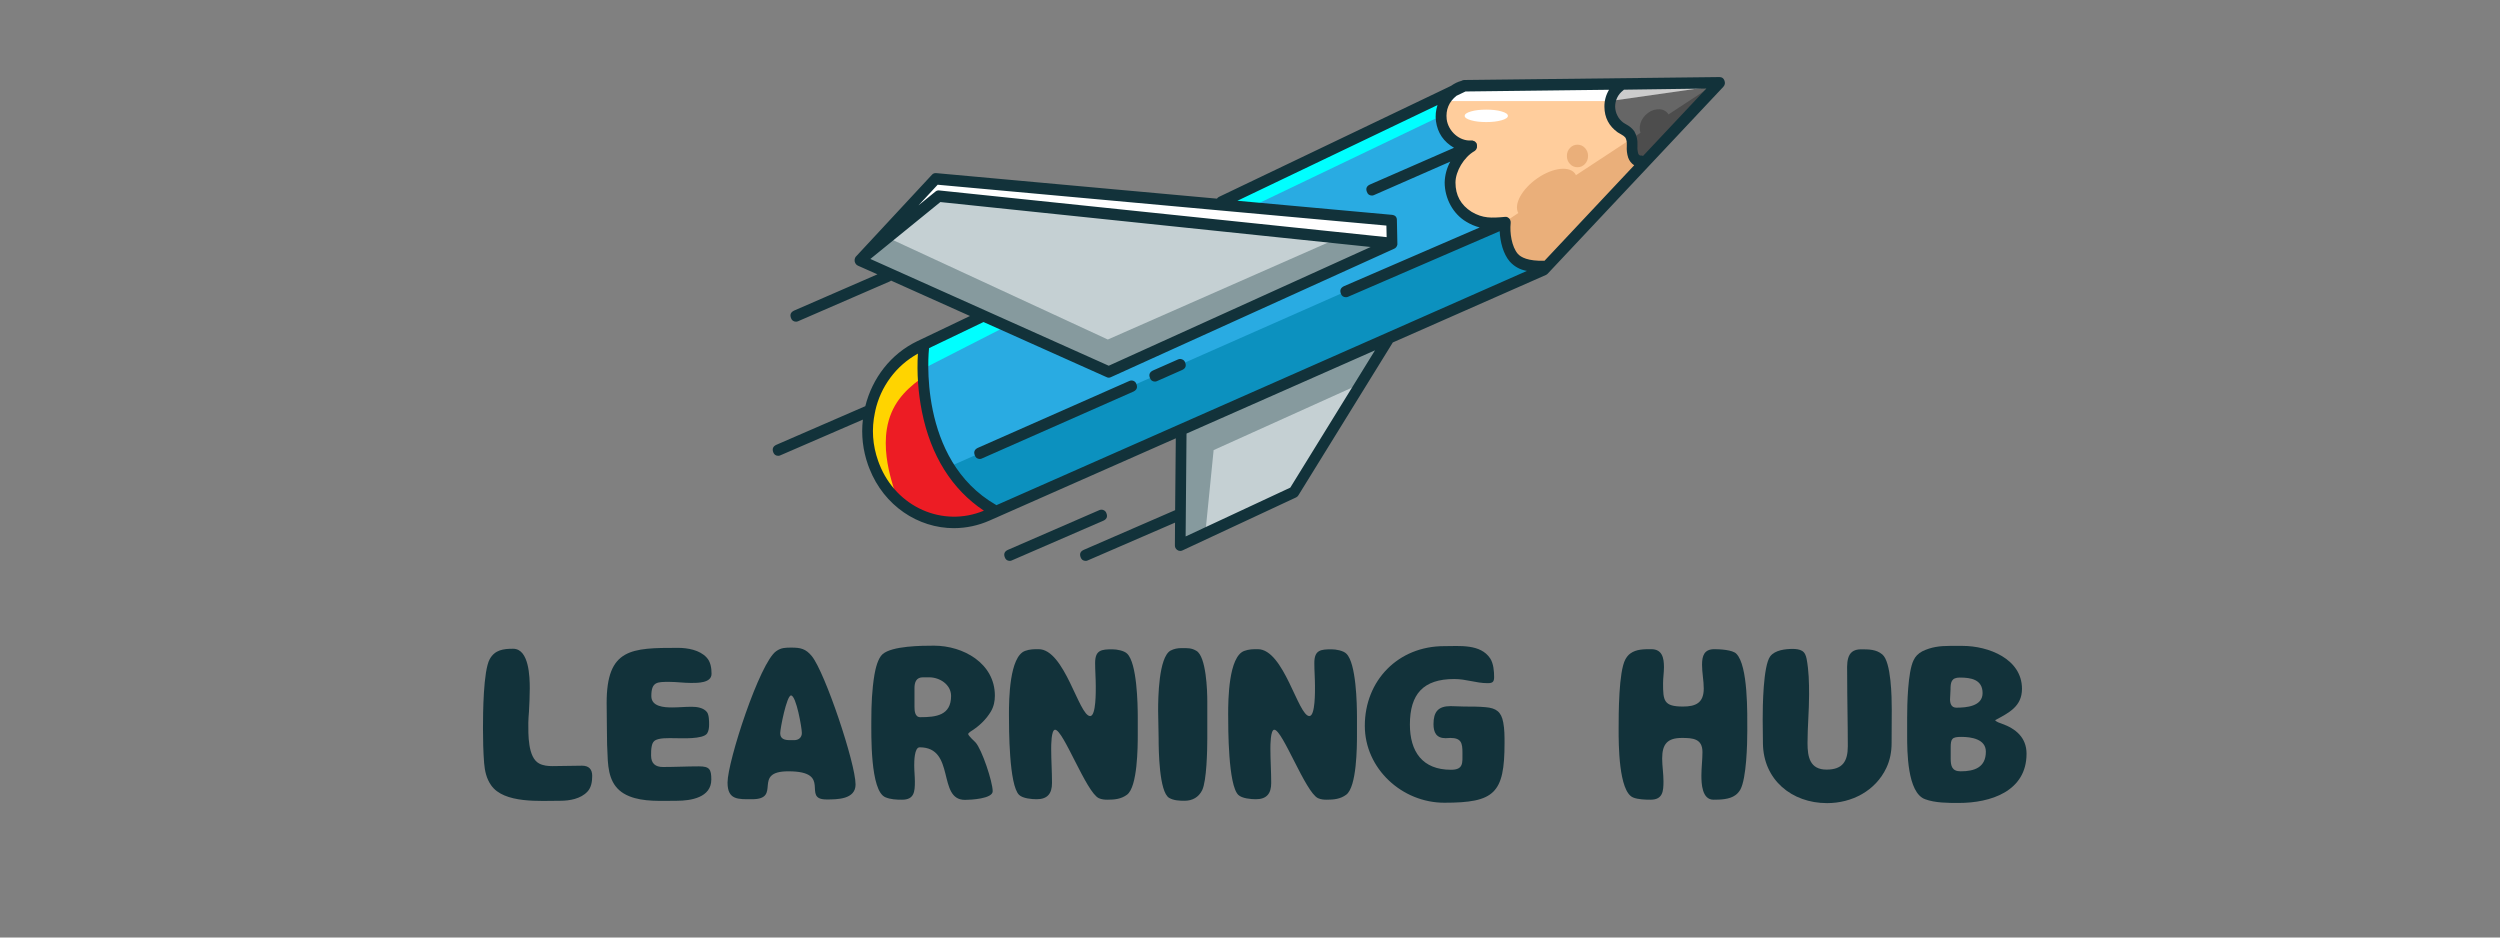 <svg xmlns="http://www.w3.org/2000/svg" xmlns:xlink="http://www.w3.org/1999/xlink" width="160" zoomAndPan="magnify" viewBox="0 0 120 45" height="60" preserveAspectRatio="xMidYMid meet" version="1.0"><rect x="0" y="0" width="120" height="45" fill="#808080" stroke="none"/><defs><g/><clipPath id="4f78aec6e4"><path d="M 77 4 L 82.812 4 L 82.812 8 L 77 8 Z M 77 4 " clip-rule="nonzero"/></clipPath><clipPath id="cf272872d7"><path d="M 78 4 L 82.812 4 L 82.812 8 L 78 8 Z M 78 4 " clip-rule="nonzero"/></clipPath><clipPath id="8a530b8dda"><path d="M 77 4 L 82.812 4 L 82.812 5 L 77 5 Z M 77 4 " clip-rule="nonzero"/></clipPath><clipPath id="63671051ca"><path d="M 37.062 3.688 L 82.812 3.688 L 82.812 26.938 L 37.062 26.938 Z M 37.062 3.688 " clip-rule="nonzero"/></clipPath><clipPath id="0dd799e788"><path d="M 48 24 L 54 24 L 54 26.938 L 48 26.938 Z M 48 24 " clip-rule="nonzero"/></clipPath></defs><path fill="#c5d0d3" d="M 66.137 11.797 L 45.105 9.602 L 41.609 12.453 L 53.219 17.656 Z M 66.137 11.797 " fill-opacity="1" fill-rule="nonzero"/><path fill="#c5d0d3" d="M 56.871 20.766 L 56.82 25.891 L 61.992 23.477 L 66.23 16.617 L 56.871 20.75 C 56.871 20.758 56.871 20.762 56.871 20.766 Z M 56.871 20.766 " fill-opacity="1" fill-rule="nonzero"/><path fill="#ffffff" d="M 45.074 9.23 L 66.645 11.484 L 66.633 10.746 L 44.973 8.77 L 43.145 10.738 L 44.953 9.262 C 44.988 9.234 45.027 9.227 45.074 9.23 Z M 45.074 9.23 " fill-opacity="1" fill-rule="nonzero"/><path fill="#ed1c24" d="M 44.336 19.746 C 44.145 18.781 44.082 17.805 44.152 16.82 C 42.246 17.758 41.332 20.094 42.07 22.16 C 42.09 22.211 42.109 22.266 42.129 22.316 C 42.758 23.922 44.234 24.891 45.793 24.891 C 46.328 24.891 46.84 24.781 47.328 24.562 L 47.414 24.523 C 45.832 23.539 44.77 21.895 44.336 19.746 Z M 44.336 19.746 " fill-opacity="1" fill-rule="nonzero"/><g clip-path="url(#4f78aec6e4)"><path fill="#666666" d="M 77.855 4.266 C 77.723 4.371 77.621 4.496 77.547 4.645 C 77.477 4.797 77.441 4.957 77.441 5.121 C 77.445 5.289 77.484 5.445 77.562 5.594 C 77.641 5.742 77.746 5.867 77.883 5.965 C 77.922 5.992 77.965 6.02 78.008 6.043 C 78.16 6.117 78.285 6.223 78.383 6.359 C 78.488 6.547 78.531 6.746 78.516 6.961 L 78.516 7.02 C 78.504 7.148 78.52 7.277 78.555 7.402 C 78.586 7.496 78.672 7.566 78.734 7.559 C 78.789 7.547 78.84 7.562 78.879 7.605 L 82.117 4.16 L 77.906 4.207 C 77.895 4.23 77.879 4.25 77.855 4.266 Z M 77.855 4.266 " fill-opacity="1" fill-rule="nonzero"/></g><path fill="#29abe2" d="M 72.07 10.879 C 71.465 10.926 70.996 10.902 70.422 10.562 C 69.816 10.207 69.426 9.496 69.43 8.754 C 69.43 8.203 69.738 7.566 70.172 7.145 C 69.863 7.051 69.605 6.879 69.395 6.633 C 69.188 6.391 69.062 6.109 69.02 5.793 C 68.977 5.465 69.027 5.152 69.168 4.852 L 59.062 9.688 L 66.816 10.395 C 66.922 10.406 66.977 10.465 66.973 10.57 L 66.992 11.68 C 66.992 11.688 66.992 11.699 66.992 11.707 C 66.992 11.707 66.992 11.715 66.992 11.719 C 66.992 11.727 66.988 11.734 66.984 11.742 L 66.98 11.758 C 66.977 11.762 66.977 11.77 66.973 11.773 L 66.965 11.785 L 66.953 11.801 L 66.945 11.809 C 66.941 11.812 66.938 11.82 66.93 11.824 L 66.922 11.832 L 66.906 11.84 L 66.895 11.848 L 53.289 18.023 C 53.266 18.031 53.246 18.035 53.219 18.035 C 53.199 18.035 53.176 18.031 53.156 18.023 L 47.199 15.352 C 47.184 15.367 47.168 15.379 47.152 15.387 L 44.512 16.648 C 44.512 16.664 44.512 16.68 44.512 16.695 C 44.504 16.746 43.895 22.098 47.777 24.324 C 47.789 24.332 47.801 24.34 47.812 24.352 L 73.613 12.957 C 73.121 12.91 72.766 12.754 72.539 12.492 C 72.203 12.102 72.059 11.426 72.07 10.879 Z M 72.07 10.879 " fill-opacity="1" fill-rule="nonzero"/><path fill="#ffcd9c" d="M 78.234 7.535 C 78.18 7.363 78.16 7.191 78.172 7.016 L 78.172 6.957 C 78.188 6.82 78.16 6.691 78.102 6.566 C 78.031 6.48 77.945 6.414 77.844 6.363 C 77.793 6.336 77.746 6.305 77.699 6.273 C 77.305 5.992 77.105 5.609 77.102 5.129 C 77.094 4.789 77.199 4.484 77.406 4.215 L 70.328 4.297 L 70.309 4.309 L 69.871 4.516 C 69.473 4.828 69.301 5.238 69.355 5.738 C 69.441 6.367 70.035 6.875 70.625 6.828 C 70.723 6.824 70.781 6.867 70.801 6.961 C 70.832 7.055 70.801 7.125 70.719 7.172 C 70.199 7.469 69.777 8.18 69.773 8.758 C 69.77 9.059 69.844 9.34 69.988 9.605 C 70.133 9.871 70.332 10.082 70.59 10.246 C 71.148 10.578 71.582 10.559 72.242 10.504 C 72.297 10.496 72.344 10.516 72.379 10.559 C 72.418 10.602 72.434 10.648 72.426 10.707 C 72.371 11.188 72.48 11.891 72.793 12.25 C 73.023 12.516 73.488 12.637 74.172 12.613 L 78.598 7.902 C 78.418 7.84 78.297 7.715 78.234 7.535 Z M 78.234 7.535 " fill-opacity="1" fill-rule="nonzero"/><path fill="#0c91bf" d="M 72.535 12.492 C 72.199 12.102 72.055 11.426 72.07 10.879 C 71.906 10.891 71.75 10.898 71.605 10.895 L 45.711 22.336 C 46.234 23.172 46.922 23.832 47.777 24.324 C 47.793 24.332 47.805 24.34 47.816 24.352 L 73.613 12.957 C 73.121 12.91 72.766 12.754 72.535 12.492 Z M 72.535 12.492 " fill-opacity="1" fill-rule="nonzero"/><path fill="#ffffff" d="M 69.363 4.852 L 77.273 4.852 L 77.406 4.215 L 70.289 4.117 Z M 69.363 4.852 " fill-opacity="1" fill-rule="nonzero"/><g clip-path="url(#cf272872d7)"><path fill="#4d4d4d" d="M 78.164 6.754 L 82.117 4.16 L 78.879 7.602 L 78.598 7.711 Z M 78.164 6.754 " fill-opacity="1" fill-rule="nonzero"/></g><g clip-path="url(#8a530b8dda)"><path fill="#cccccc" d="M 77.273 4.852 L 82.117 4.16 L 77.906 4.211 Z M 77.273 4.852 " fill-opacity="1" fill-rule="nonzero"/></g><path fill="#00ffff" d="M 60.324 9.801 L 69.035 5.629 L 69.148 4.641 L 59.062 9.688 Z M 60.324 9.801 " fill-opacity="1" fill-rule="nonzero"/><path fill="#ffd400" d="M 42.777 23.484 C 43.355 24.258 42.27 22.43 42.57 20.582 C 42.758 19.449 43.391 18.77 44.156 18.207 L 44.156 16.824 C 44.156 16.824 39.559 19.184 42.777 23.484 Z M 42.777 23.484 " fill-opacity="1" fill-rule="nonzero"/><path fill="#00ffff" d="M 44.473 17.617 L 48.105 15.762 L 47.199 15.352 L 44.512 16.648 Z M 44.473 17.617 " fill-opacity="1" fill-rule="nonzero"/><path fill="#869a9e" d="M 65.043 18.539 L 58.254 21.605 L 57.875 25.398 L 56.82 25.891 L 56.867 20.75 L 66.23 16.617 Z M 65.043 18.539 " fill-opacity="1" fill-rule="nonzero"/><path fill="#869a9e" d="M 66.137 11.797 L 63.918 11.566 L 53.176 16.297 L 42.609 11.406 L 41.609 12.453 L 53.219 17.656 L 54.895 17.094 L 54.68 16.992 Z M 66.137 11.797 " fill-opacity="1" fill-rule="nonzero"/><path fill="#ffffff" d="M 72.379 5.562 C 72.379 5.645 72.277 5.715 72.074 5.773 C 71.871 5.832 71.629 5.859 71.34 5.859 C 71.055 5.859 70.812 5.832 70.609 5.773 C 70.406 5.715 70.305 5.645 70.305 5.562 C 70.305 5.477 70.406 5.406 70.609 5.348 C 70.812 5.289 71.055 5.262 71.34 5.262 C 71.629 5.262 71.871 5.289 72.074 5.348 C 72.277 5.406 72.379 5.477 72.379 5.562 Z M 72.379 5.562 " fill-opacity="1" fill-rule="nonzero"/><path fill="#eaaf7a" d="M 78.234 7.535 C 78.18 7.363 78.16 7.191 78.172 7.016 L 78.172 6.957 C 78.176 6.891 78.172 6.824 78.164 6.754 L 75.645 8.41 C 75.641 8.395 75.633 8.383 75.625 8.367 C 75.371 7.949 74.559 8.031 73.801 8.551 C 73.047 9.074 72.648 9.809 72.879 10.227 L 72.379 10.555 C 72.414 10.598 72.43 10.648 72.426 10.703 C 72.371 11.184 72.48 11.887 72.789 12.246 C 73.02 12.516 73.488 12.637 74.172 12.609 L 78.598 7.902 C 78.418 7.84 78.297 7.715 78.234 7.535 Z M 78.234 7.535 " fill-opacity="1" fill-rule="nonzero"/><path fill="#eaaf7a" d="M 76.227 7.484 C 76.227 7.637 76.176 7.766 76.078 7.871 C 75.977 7.977 75.859 8.027 75.719 8.027 C 75.578 8.027 75.457 7.977 75.359 7.871 C 75.258 7.766 75.211 7.637 75.211 7.484 C 75.211 7.336 75.258 7.207 75.359 7.102 C 75.457 6.996 75.578 6.945 75.719 6.945 C 75.859 6.945 75.977 6.996 76.078 7.102 C 76.176 7.207 76.227 7.336 76.227 7.484 Z M 76.227 7.484 " fill-opacity="1" fill-rule="nonzero"/><path fill="#4d4d4d" d="M 80.012 5.395 C 80.137 5.52 80.188 5.68 80.164 5.875 C 80.141 6.074 80.047 6.254 79.891 6.41 C 79.73 6.566 79.551 6.66 79.352 6.684 C 79.152 6.711 78.988 6.66 78.863 6.539 C 78.738 6.414 78.688 6.254 78.711 6.059 C 78.738 5.859 78.828 5.68 78.984 5.523 C 79.145 5.363 79.324 5.273 79.523 5.25 C 79.723 5.223 79.887 5.273 80.012 5.395 Z M 80.012 5.395 " fill-opacity="1" fill-rule="nonzero"/><g clip-path="url(#63671051ca)"><path fill="#12323a" d="M 82.773 3.867 C 82.734 3.758 82.656 3.699 82.535 3.699 L 70.285 3.84 C 70.25 3.84 70.219 3.848 70.184 3.863 L 70.156 3.879 C 69.973 3.926 69.809 4.008 69.656 4.117 L 69.211 4.332 L 68.688 4.582 L 58.512 9.449 C 58.473 9.469 58.438 9.496 58.414 9.535 L 54.422 9.172 L 53.898 9.125 L 44.934 8.309 C 44.852 8.305 44.785 8.328 44.73 8.391 L 41.094 12.305 L 41.078 12.32 C 41.074 12.328 41.07 12.332 41.066 12.34 C 41.055 12.355 41.047 12.371 41.039 12.387 L 41.039 12.395 C 41.035 12.414 41.027 12.434 41.023 12.453 C 41.023 12.461 41.023 12.465 41.023 12.473 C 41.023 12.488 41.023 12.504 41.023 12.523 C 41.027 12.527 41.027 12.527 41.023 12.531 C 41.023 12.535 41.023 12.539 41.023 12.539 C 41.031 12.582 41.047 12.621 41.07 12.656 L 41.082 12.672 L 41.098 12.691 C 41.102 12.699 41.109 12.703 41.113 12.707 L 41.129 12.719 C 41.141 12.73 41.156 12.742 41.176 12.75 L 42.117 13.168 L 38.113 14.91 C 37.953 14.988 37.906 15.105 37.969 15.27 C 38.008 15.379 38.09 15.438 38.207 15.441 C 38.242 15.441 38.273 15.434 38.301 15.422 L 42.703 13.512 C 42.727 13.5 42.75 13.488 42.77 13.469 L 46.559 15.168 L 44.023 16.379 C 42.75 16.992 41.867 18.16 41.535 19.496 L 37.262 21.352 C 37.102 21.426 37.055 21.547 37.117 21.711 C 37.156 21.82 37.238 21.879 37.355 21.879 C 37.391 21.879 37.422 21.871 37.449 21.859 L 41.418 20.141 C 41.332 20.887 41.418 21.613 41.668 22.324 C 41.691 22.379 41.711 22.438 41.734 22.496 C 42.434 24.277 44.066 25.352 45.793 25.352 C 46.387 25.348 46.953 25.227 47.496 24.988 L 56.438 21.039 L 56.406 24.488 L 52.016 26.395 C 51.855 26.469 51.809 26.59 51.871 26.75 C 51.91 26.863 51.992 26.922 52.113 26.922 C 52.145 26.922 52.176 26.918 52.207 26.902 L 56.402 25.086 L 56.395 26.168 C 56.391 26.266 56.43 26.344 56.508 26.398 C 56.551 26.43 56.598 26.445 56.652 26.445 C 56.688 26.445 56.719 26.438 56.754 26.422 L 62.215 23.875 C 62.262 23.852 62.297 23.82 62.324 23.773 L 66.848 16.449 C 66.848 16.445 66.848 16.445 66.848 16.441 L 74.203 13.199 C 74.234 13.184 74.262 13.164 74.285 13.141 L 82.719 4.168 C 82.801 4.078 82.816 3.977 82.773 3.867 Z M 45.008 8.867 L 66.547 10.828 L 66.559 11.383 L 45.082 9.141 C 45.012 9.133 44.953 9.152 44.902 9.195 L 44.086 9.859 Z M 41.777 12.43 L 45.137 9.699 L 65.793 11.855 L 53.219 17.555 Z M 42.211 22.285 C 42.191 22.23 42.172 22.18 42.152 22.129 C 41.883 21.367 41.828 20.594 41.996 19.805 C 42.004 19.777 42.012 19.75 42.012 19.723 C 42.141 19.141 42.383 18.609 42.738 18.129 C 43.094 17.648 43.535 17.266 44.059 16.973 C 44.004 17.91 44.07 18.844 44.254 19.766 C 44.676 21.871 45.699 23.5 47.227 24.512 C 45.258 25.332 43.023 24.348 42.211 22.285 Z M 61.934 23.406 L 56.91 25.75 L 56.953 20.812 L 66 16.816 Z M 47.824 24.25 L 47.82 24.242 C 44.012 22.062 44.582 16.824 44.594 16.711 L 47.184 15.469 C 47.191 15.465 47.199 15.461 47.207 15.457 L 53.121 18.105 C 53.152 18.121 53.184 18.129 53.219 18.129 C 53.254 18.129 53.289 18.121 53.32 18.105 L 66.922 11.938 L 66.934 11.93 C 66.945 11.926 66.953 11.922 66.965 11.914 L 66.977 11.902 L 67 11.883 L 67.012 11.871 C 67.02 11.863 67.023 11.855 67.031 11.844 C 67.031 11.84 67.035 11.836 67.039 11.828 C 67.043 11.82 67.051 11.809 67.055 11.801 C 67.055 11.797 67.059 11.789 67.059 11.785 C 67.066 11.77 67.07 11.754 67.074 11.738 C 67.074 11.723 67.074 11.703 67.074 11.688 L 67.051 10.578 C 67.055 10.422 66.977 10.332 66.816 10.312 L 59.395 9.637 L 69 5.043 C 68.918 5.293 68.891 5.551 68.926 5.816 C 69.004 6.379 69.293 6.805 69.793 7.094 L 65.754 8.859 C 65.594 8.934 65.547 9.055 65.613 9.215 C 65.652 9.328 65.73 9.383 65.852 9.387 C 65.883 9.387 65.914 9.379 65.945 9.367 L 69.613 7.758 C 69.445 8.066 69.355 8.402 69.344 8.754 C 69.344 9.527 69.746 10.27 70.383 10.645 C 70.582 10.766 70.797 10.859 71.027 10.918 L 64.508 13.738 C 64.348 13.816 64.301 13.934 64.363 14.098 C 64.402 14.207 64.484 14.266 64.602 14.266 C 64.637 14.266 64.668 14.262 64.695 14.25 L 71.984 11.098 C 72.008 11.605 72.152 12.188 72.473 12.559 C 72.695 12.801 72.969 12.949 73.293 13.004 Z M 74.137 12.516 C 73.34 12.539 73 12.348 72.855 12.184 C 72.562 11.844 72.461 11.168 72.512 10.711 L 72.512 10.699 C 72.512 10.688 72.512 10.676 72.512 10.664 C 72.512 10.656 72.512 10.648 72.512 10.641 C 72.508 10.629 72.508 10.621 72.504 10.609 C 72.504 10.602 72.5 10.594 72.496 10.586 C 72.496 10.586 72.496 10.578 72.496 10.578 C 72.496 10.574 72.488 10.562 72.488 10.555 C 72.484 10.547 72.48 10.539 72.477 10.535 C 72.469 10.52 72.461 10.512 72.453 10.5 L 72.445 10.488 C 72.434 10.477 72.418 10.465 72.402 10.453 L 72.387 10.445 L 72.359 10.426 L 72.332 10.418 L 72.309 10.41 L 72.238 10.41 C 71.598 10.469 71.176 10.488 70.637 10.168 C 70.117 9.84 69.863 9.371 69.863 8.766 C 69.863 8.219 70.273 7.543 70.766 7.258 L 70.777 7.254 L 70.793 7.238 L 70.816 7.219 L 70.828 7.207 C 70.836 7.199 70.844 7.191 70.848 7.184 C 70.852 7.176 70.855 7.172 70.859 7.168 C 70.867 7.152 70.875 7.141 70.879 7.125 C 70.887 7.109 70.891 7.094 70.895 7.078 C 70.895 7.074 70.895 7.066 70.895 7.062 C 70.895 7.051 70.895 7.039 70.895 7.031 L 70.895 7.008 C 70.895 7 70.895 6.988 70.895 6.98 C 70.895 6.973 70.895 6.965 70.895 6.957 L 70.895 6.945 C 70.891 6.938 70.891 6.934 70.887 6.93 C 70.887 6.93 70.887 6.918 70.887 6.918 L 70.887 6.906 C 70.887 6.898 70.879 6.891 70.875 6.883 L 70.863 6.863 C 70.859 6.855 70.855 6.852 70.848 6.844 C 70.828 6.816 70.801 6.793 70.77 6.777 L 70.762 6.77 C 70.75 6.766 70.742 6.762 70.73 6.762 L 70.715 6.762 C 70.703 6.75 70.688 6.746 70.672 6.742 C 70.664 6.742 70.656 6.742 70.652 6.742 L 70.617 6.742 C 70.066 6.785 69.52 6.312 69.441 5.727 C 69.391 5.266 69.547 4.891 69.91 4.598 L 70.344 4.391 L 70.348 4.391 L 77.234 4.309 C 77.082 4.562 77.008 4.836 77.012 5.129 C 77.016 5.645 77.23 6.051 77.648 6.352 C 77.699 6.387 77.75 6.414 77.801 6.441 C 77.887 6.484 77.965 6.543 78.027 6.617 C 78.078 6.727 78.094 6.84 78.086 6.957 L 78.086 7.012 C 78.074 7.199 78.094 7.383 78.152 7.566 C 78.207 7.719 78.305 7.844 78.441 7.934 Z M 78.867 7.484 C 78.82 7.465 78.77 7.457 78.719 7.465 C 78.676 7.445 78.648 7.414 78.633 7.367 C 78.602 7.254 78.59 7.137 78.598 7.02 L 78.598 6.961 C 78.613 6.727 78.562 6.508 78.449 6.305 C 78.344 6.16 78.207 6.047 78.047 5.965 C 78.004 5.938 77.965 5.914 77.926 5.891 C 77.801 5.797 77.703 5.688 77.637 5.551 C 77.566 5.414 77.531 5.273 77.527 5.121 C 77.527 4.969 77.559 4.824 77.625 4.688 C 77.691 4.551 77.785 4.438 77.906 4.344 C 77.922 4.332 77.934 4.316 77.949 4.305 L 81.906 4.25 Z M 78.867 7.484 " fill-opacity="1" fill-rule="nonzero"/></g><path fill="#12323a" d="M 46.793 21.859 C 46.832 21.973 46.91 22.027 47.031 22.031 C 47.066 22.031 47.098 22.023 47.129 22.008 L 54.41 18.793 C 54.566 18.715 54.613 18.594 54.547 18.434 C 54.523 18.363 54.48 18.316 54.414 18.285 C 54.348 18.258 54.281 18.254 54.211 18.285 L 46.93 21.5 C 46.773 21.578 46.727 21.699 46.793 21.859 Z M 46.793 21.859 " fill-opacity="1" fill-rule="nonzero"/><path fill="#12323a" d="M 55.438 18.316 C 55.473 18.316 55.504 18.309 55.535 18.293 L 56.746 17.758 C 56.906 17.684 56.953 17.562 56.887 17.398 C 56.863 17.332 56.82 17.281 56.75 17.254 C 56.684 17.223 56.617 17.223 56.551 17.25 L 55.34 17.785 C 55.18 17.863 55.133 17.984 55.199 18.145 C 55.238 18.258 55.316 18.312 55.438 18.316 Z M 55.438 18.316 " fill-opacity="1" fill-rule="nonzero"/><g clip-path="url(#0dd799e788)"><path fill="#12323a" d="M 53.109 24.637 C 53.086 24.566 53.043 24.52 52.977 24.488 C 52.91 24.457 52.844 24.457 52.773 24.484 L 48.375 26.395 C 48.215 26.469 48.168 26.59 48.23 26.75 C 48.27 26.863 48.352 26.922 48.469 26.922 C 48.504 26.922 48.535 26.914 48.562 26.902 L 52.965 24.992 C 53.125 24.918 53.172 24.801 53.109 24.637 Z M 53.109 24.637 " fill-opacity="1" fill-rule="nonzero"/></g><g fill="#12323a" fill-opacity="1"><g transform="translate(22.488, 38.562)"><g><path d="M 2.871 -3.867 C 2.871 -4.043 2.891 -4.223 2.902 -4.398 C 2.922 -4.773 2.941 -5.148 2.941 -5.52 C 2.941 -6.062 2.91 -7.422 2.141 -7.422 C 1.676 -7.422 1.27 -7.371 1.02 -6.926 C 0.707 -6.363 0.695 -4.305 0.695 -3.598 C 0.695 -3.047 0.707 -2.484 0.75 -1.934 C 0.781 -1.559 0.863 -1.184 1.082 -0.875 C 1.695 0.02 3.453 -0.125 4.41 -0.125 C 4.855 -0.125 5.387 -0.219 5.707 -0.562 C 5.895 -0.758 5.938 -1.051 5.938 -1.32 C 5.938 -1.645 5.77 -1.809 5.449 -1.809 C 4.98 -1.809 4.512 -1.789 4.035 -1.789 C 3.816 -1.789 3.586 -1.809 3.391 -1.914 C 2.84 -2.203 2.871 -3.336 2.871 -3.867 Z M 2.871 -3.867 "/></g></g></g><g fill="#12323a" fill-opacity="1"><g transform="translate(28.424, 38.562)"><g><path d="M 2.828 -2.297 C 2.828 -2.445 2.828 -2.598 2.859 -2.746 C 2.879 -2.84 2.91 -2.934 2.984 -2.996 C 3.18 -3.16 3.691 -3.129 3.949 -3.129 C 4.285 -3.129 5.324 -3.066 5.52 -3.359 C 5.594 -3.473 5.613 -3.641 5.613 -3.773 C 5.613 -3.941 5.613 -4.242 5.512 -4.379 C 5.344 -4.594 5.031 -4.637 4.773 -4.637 C 4.461 -4.637 4.148 -4.605 3.836 -4.605 C 3.461 -4.605 2.84 -4.637 2.84 -5.148 C 2.84 -5.844 3.121 -5.832 3.711 -5.832 C 4.055 -5.832 4.398 -5.781 4.742 -5.781 C 5.055 -5.781 5.73 -5.77 5.73 -6.219 C 5.73 -6.488 5.688 -6.801 5.488 -7.008 C 5.156 -7.363 4.586 -7.465 4.117 -7.465 C 1.883 -7.465 0.695 -7.445 0.695 -4.824 C 0.695 -4.41 0.707 -4.004 0.707 -3.586 C 0.707 -3.078 0.719 -2.566 0.75 -2.059 C 0.801 -1.277 1.008 -0.656 1.777 -0.344 C 2.465 -0.062 3.328 -0.125 4.066 -0.125 C 4.742 -0.125 5.719 -0.281 5.719 -1.145 C 5.719 -1.633 5.637 -1.777 5.125 -1.777 C 4.555 -1.777 3.973 -1.746 3.398 -1.746 C 3.027 -1.746 2.828 -1.922 2.828 -2.297 Z M 2.828 -2.297 "/></g></g></g><g fill="#12323a" fill-opacity="1"><g transform="translate(34.309, 38.562)"><g><path d="M 1.789 -0.199 C 3.254 -0.199 1.758 -1.539 3.535 -1.539 C 5.699 -1.539 4.129 -0.188 5.363 -0.188 C 5.875 -0.188 6.758 -0.188 6.758 -0.906 C 6.758 -1.922 5.293 -6.289 4.656 -7.07 C 4.367 -7.422 4.117 -7.477 3.68 -7.477 C 3.398 -7.477 3.191 -7.477 2.953 -7.309 C 2.164 -6.777 0.613 -2.016 0.613 -1 C 0.613 -0.156 1.121 -0.199 1.789 -0.199 Z M 3.598 -3.035 C 3.359 -3.035 3.141 -3.09 3.141 -3.367 C 3.141 -3.598 3.453 -5.18 3.66 -5.18 C 3.91 -5.18 4.18 -3.617 4.18 -3.379 C 4.18 -3.16 4.023 -3.035 3.816 -3.035 Z M 3.598 -3.035 "/></g></g></g><g fill="#12323a" fill-opacity="1"><g transform="translate(41.129, 38.562)"><g><path d="M 2.785 -1.039 C 2.785 -1.301 2.754 -1.559 2.754 -1.809 C 2.754 -1.996 2.754 -2.691 3.016 -2.691 C 4.75 -2.691 3.848 -0.168 5.188 -0.168 C 5.449 -0.168 6.52 -0.219 6.52 -0.582 C 6.52 -1.039 6 -2.59 5.699 -2.922 C 5.637 -2.984 5.344 -3.254 5.344 -3.328 C 5.344 -3.379 5.5 -3.484 5.543 -3.504 C 5.895 -3.734 6.207 -4.035 6.426 -4.398 C 6.57 -4.637 6.625 -4.898 6.625 -5.168 C 6.625 -6.727 5.105 -7.57 3.703 -7.57 C 3.098 -7.57 1.695 -7.559 1.238 -7.164 C 1.008 -6.965 0.895 -6.469 0.844 -6.176 C 0.727 -5.469 0.695 -4.742 0.695 -4.023 C 0.695 -3.336 0.633 -0.594 1.371 -0.293 C 1.621 -0.188 1.902 -0.176 2.172 -0.176 C 2.754 -0.176 2.785 -0.562 2.785 -1.039 Z M 2.766 -5.531 C 2.766 -5.812 2.848 -6.051 3.172 -6.051 L 3.473 -6.051 C 3.973 -6.051 4.523 -5.707 4.523 -5.156 C 4.523 -4.223 3.805 -4.137 3.047 -4.137 C 2.785 -4.137 2.766 -4.441 2.766 -4.637 Z M 2.766 -5.531 "/></g></g></g><g fill="#12323a" fill-opacity="1"><g transform="translate(47.742, 38.562)"><g><path d="M 6.871 -4.117 C 6.871 -4.793 6.832 -6.727 6.363 -7.184 C 6.219 -7.332 5.863 -7.395 5.656 -7.395 C 5.125 -7.395 4.824 -7.363 4.824 -6.738 C 4.824 -6.363 4.855 -6 4.855 -5.625 C 4.855 -5.406 4.875 -4.191 4.586 -4.191 C 4.043 -4.191 3.367 -7.402 2.109 -7.402 C 1.883 -7.402 1.695 -7.402 1.465 -7.32 C 0.707 -7.051 0.688 -4.969 0.688 -4.293 C 0.688 -3.586 0.688 -0.875 1.176 -0.406 C 1.352 -0.238 1.777 -0.199 2.016 -0.199 C 2.535 -0.199 2.754 -0.469 2.754 -0.977 C 2.754 -1.527 2.715 -2.078 2.715 -2.629 C 2.715 -2.777 2.715 -3.535 2.902 -3.535 C 3.297 -3.535 4.398 -0.531 5 -0.25 C 5.137 -0.188 5.273 -0.176 5.418 -0.176 C 5.762 -0.176 6.07 -0.207 6.352 -0.414 C 6.863 -0.789 6.871 -2.715 6.871 -3.316 Z M 6.871 -4.117 "/></g></g></g><g fill="#12323a" fill-opacity="1"><g transform="translate(54.77, 38.562)"><g><path d="M 3.18 -4.906 C 3.18 -5.418 3.129 -7.039 2.66 -7.32 C 2.422 -7.465 2.227 -7.453 1.953 -7.453 C 1.758 -7.453 1.582 -7.422 1.414 -7.332 C 0.844 -7.008 0.82 -5.062 0.82 -4.461 C 0.82 -4.012 0.844 -3.578 0.844 -3.129 C 0.844 -2.59 0.863 -0.539 1.352 -0.262 C 1.57 -0.137 1.84 -0.125 2.09 -0.125 C 2.465 -0.125 2.766 -0.293 2.934 -0.633 C 3.152 -1.082 3.18 -2.566 3.18 -3.098 Z M 3.18 -4.906 "/></g></g></g><g fill="#12323a" fill-opacity="1"><g transform="translate(58.264, 38.562)"><g><path d="M 6.871 -4.117 C 6.871 -4.793 6.832 -6.727 6.363 -7.184 C 6.219 -7.332 5.863 -7.395 5.656 -7.395 C 5.125 -7.395 4.824 -7.363 4.824 -6.738 C 4.824 -6.363 4.855 -6 4.855 -5.625 C 4.855 -5.406 4.875 -4.191 4.586 -4.191 C 4.043 -4.191 3.367 -7.402 2.109 -7.402 C 1.883 -7.402 1.695 -7.402 1.465 -7.32 C 0.707 -7.051 0.688 -4.969 0.688 -4.293 C 0.688 -3.586 0.688 -0.875 1.176 -0.406 C 1.352 -0.238 1.777 -0.199 2.016 -0.199 C 2.535 -0.199 2.754 -0.469 2.754 -0.977 C 2.754 -1.527 2.715 -2.078 2.715 -2.629 C 2.715 -2.777 2.715 -3.535 2.902 -3.535 C 3.297 -3.535 4.398 -0.531 5 -0.25 C 5.137 -0.188 5.273 -0.176 5.418 -0.176 C 5.762 -0.176 6.07 -0.207 6.352 -0.414 C 6.863 -0.789 6.871 -2.715 6.871 -3.316 Z M 6.871 -4.117 "/></g></g></g><g fill="#12323a" fill-opacity="1"><g transform="translate(65.292, 38.562)"><g><path d="M 6.926 -2.891 C 6.926 -3.223 6.926 -3.566 6.863 -3.887 C 6.77 -4.398 6.52 -4.574 6.02 -4.617 C 5.688 -4.648 5.344 -4.648 5 -4.648 C 4.781 -4.648 4.566 -4.668 4.336 -4.668 C 3.734 -4.668 3.516 -4.387 3.516 -3.805 C 3.516 -3.41 3.648 -3.129 4.098 -3.129 C 4.18 -3.129 4.254 -3.141 4.324 -3.141 C 4.855 -3.141 4.906 -2.891 4.906 -2.422 C 4.906 -1.945 4.961 -1.613 4.355 -1.613 C 2.984 -1.613 2.383 -2.484 2.383 -3.785 C 2.383 -5.25 3.027 -5.969 4.512 -5.969 C 5.094 -5.969 5.551 -5.77 6.113 -5.77 C 6.344 -5.77 6.426 -5.824 6.426 -6.062 C 6.426 -6.344 6.395 -6.715 6.238 -6.957 C 5.77 -7.664 4.762 -7.547 4.023 -7.547 C 1.828 -7.547 0.219 -5.906 0.219 -3.723 C 0.219 -1.664 2.008 -0.031 4.035 -0.031 C 6.438 -0.031 6.926 -0.477 6.926 -2.891 Z M 6.926 -2.891 "/></g></g></g><g fill="#12323a" fill-opacity="1"><g transform="translate(72.32, 38.562)"><g/></g></g><g fill="#12323a" fill-opacity="1"><g transform="translate(76.999, 38.562)"><g><path d="M 2.258 -7.402 C 1.914 -7.402 1.539 -7.402 1.258 -7.195 C 1.152 -7.121 1.082 -7.02 1.02 -6.914 C 0.695 -6.32 0.695 -4.285 0.695 -3.547 C 0.695 -2.902 0.688 -0.562 1.395 -0.281 C 1.621 -0.188 1.977 -0.176 2.227 -0.176 C 2.816 -0.176 2.848 -0.582 2.848 -1.059 C 2.848 -1.434 2.785 -1.797 2.785 -2.152 C 2.785 -2.848 3.035 -3.141 3.734 -3.141 C 4.254 -3.141 4.719 -3.109 4.719 -2.465 C 4.719 -2.09 4.668 -1.715 4.668 -1.34 C 4.668 -0.938 4.699 -0.176 5.25 -0.176 C 5.582 -0.176 6.02 -0.188 6.301 -0.395 C 6.406 -0.469 6.477 -0.562 6.539 -0.664 C 6.832 -1.207 6.871 -2.84 6.871 -3.484 C 6.871 -4.305 6.914 -6.613 6.344 -7.184 C 6.164 -7.371 5.543 -7.402 5.293 -7.402 C 4.805 -7.402 4.699 -7.09 4.699 -6.656 C 4.699 -6.27 4.781 -5.895 4.781 -5.512 C 4.781 -4.824 4.398 -4.648 3.785 -4.648 C 2.859 -4.648 2.828 -4.93 2.828 -5.762 C 2.828 -6.02 2.871 -6.281 2.871 -6.539 C 2.871 -6.988 2.785 -7.402 2.258 -7.402 Z M 2.258 -7.402 "/></g></g></g><g fill="#12323a" fill-opacity="1"><g transform="translate(84.027, 38.562)"><g><path d="M 2.027 -7.414 C 1.684 -7.414 1.176 -7.363 0.945 -7.059 C 0.602 -6.602 0.582 -4.648 0.582 -4.023 C 0.582 -3.641 0.594 -3.266 0.594 -2.879 C 0.613 -1.133 1.977 -0.012 3.672 -0.012 C 4.867 -0.012 6 -0.602 6.52 -1.707 C 6.695 -2.078 6.77 -2.484 6.77 -2.891 C 6.77 -3.43 6.777 -3.973 6.777 -4.512 C 6.777 -5.055 6.758 -6.801 6.32 -7.152 C 6.031 -7.395 5.668 -7.395 5.301 -7.395 C 4.543 -7.395 4.637 -6.676 4.637 -6.133 C 4.637 -5 4.668 -3.879 4.668 -2.746 C 4.668 -2.016 4.418 -1.621 3.648 -1.621 C 2.848 -1.621 2.734 -2.227 2.734 -2.891 C 2.734 -3.672 2.809 -4.441 2.809 -5.219 C 2.809 -5.793 2.797 -6.375 2.691 -6.934 C 2.66 -7.09 2.609 -7.238 2.473 -7.32 C 2.352 -7.395 2.172 -7.414 2.027 -7.414 Z M 2.027 -7.414 "/></g></g></g><g fill="#12323a" fill-opacity="1"><g transform="translate(90.848, 38.562)"><g><path d="M 2.734 -7.559 C 2.266 -7.559 1.852 -7.508 1.426 -7.301 C 1.227 -7.195 1.09 -7.059 1 -6.863 C 0.727 -6.301 0.695 -4.762 0.695 -4.105 L 0.695 -3.273 C 0.695 -2.516 0.695 -0.508 1.559 -0.199 C 2.039 -0.02 2.66 -0.02 3.172 -0.02 C 4.688 -0.02 6.426 -0.57 6.426 -2.383 C 6.426 -3.152 5.918 -3.586 5.23 -3.828 C 5.137 -3.859 4.98 -3.91 4.918 -3.992 C 5.574 -4.348 6.207 -4.648 6.207 -5.5 C 6.207 -6.945 4.586 -7.559 3.359 -7.559 Z M 3.223 -6.039 C 3.754 -6.039 4.316 -5.949 4.316 -5.293 C 4.316 -4.656 3.535 -4.594 3.059 -4.594 C 2.816 -4.594 2.754 -4.793 2.754 -4.992 C 2.754 -5.148 2.777 -5.301 2.777 -5.457 C 2.777 -5.812 2.816 -6.039 3.223 -6.039 Z M 2.785 -2.672 C 2.785 -3.109 2.848 -3.191 3.297 -3.191 C 3.766 -3.191 4.473 -3.09 4.473 -2.484 C 4.473 -1.727 3.93 -1.539 3.266 -1.539 C 2.848 -1.539 2.785 -1.789 2.785 -2.152 Z M 2.785 -2.672 "/></g></g></g></svg>
